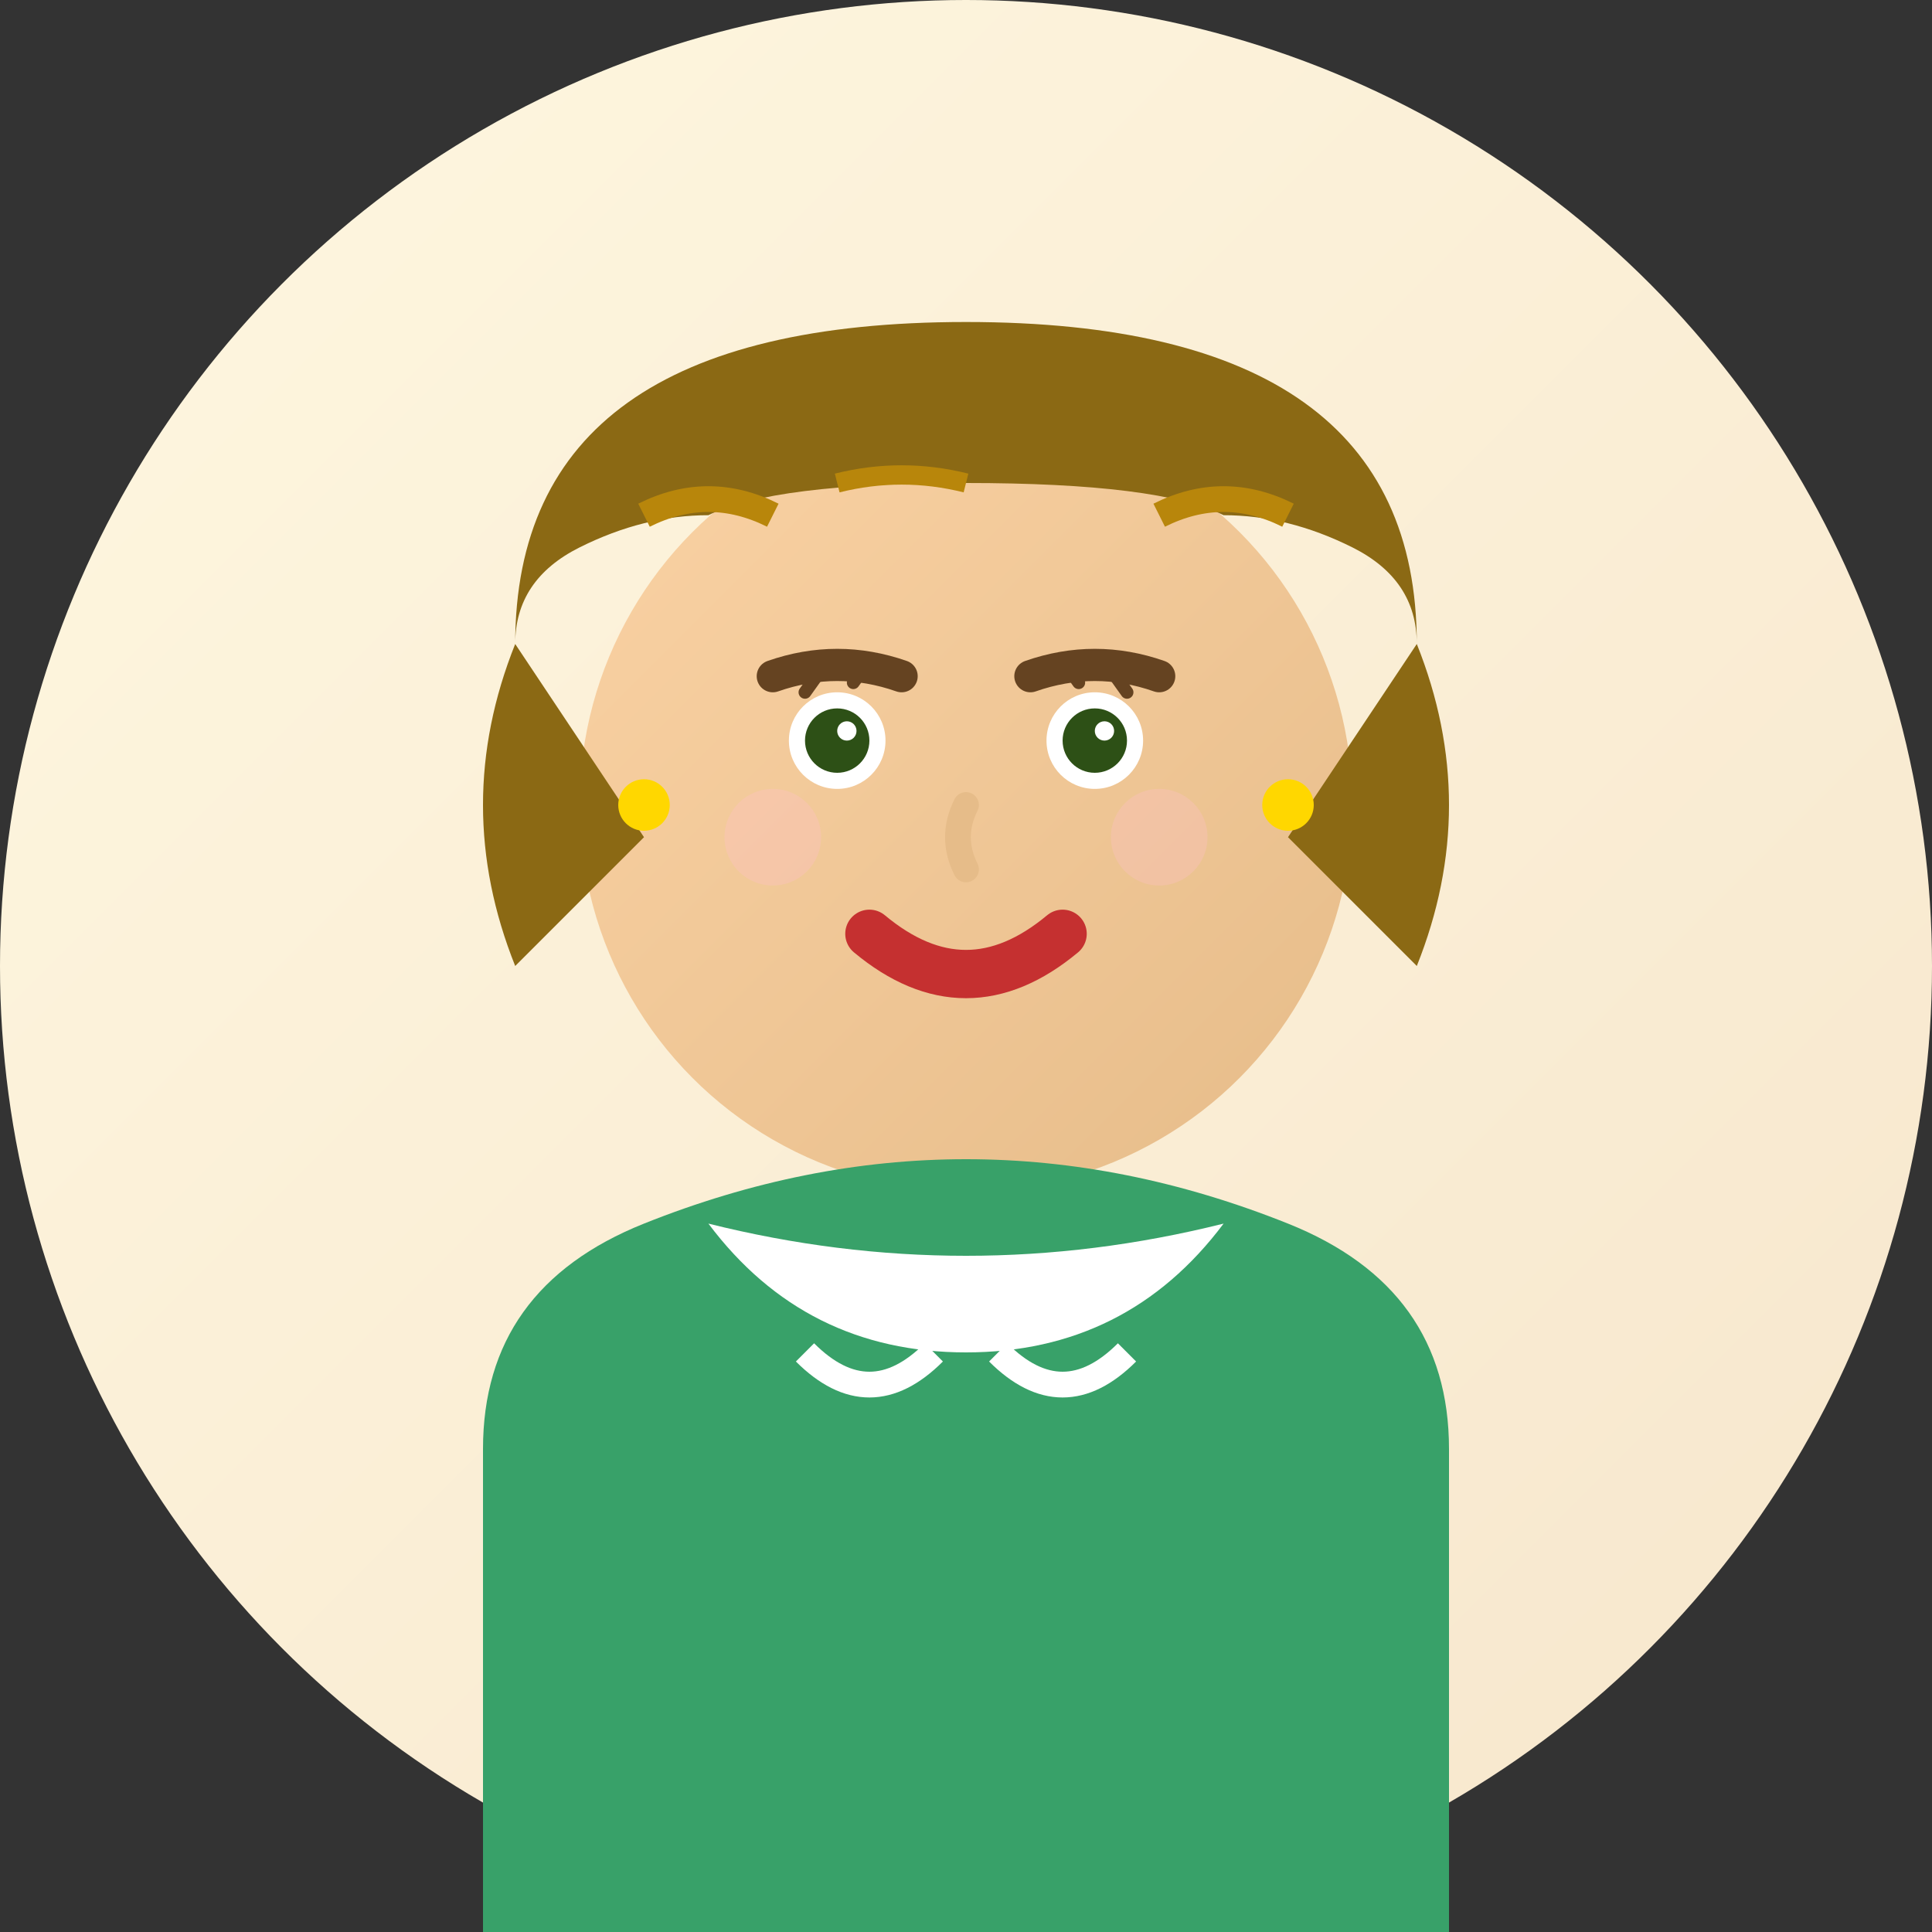 <svg width="60" height="60" viewBox="0 0 60 60" fill="none" xmlns="http://www.w3.org/2000/svg">
    <rect x="0" y="0" width="60" height="60" fill="#333333" stroke="none"/>
    <defs>
        <linearGradient id="avatarGradient3" x1="0%" y1="0%" x2="100%" y2="100%">
            <stop offset="0%" style="stop-color:#fef7e0;stop-opacity:1" />
            <stop offset="100%" style="stop-color:#f7e6cc;stop-opacity:1" />
        </linearGradient>
        <linearGradient id="skinGradient3" x1="0%" y1="0%" x2="100%" y2="100%">
            <stop offset="0%" style="stop-color:#fad2a4;stop-opacity:1" />
            <stop offset="100%" style="stop-color:#e6bc89;stop-opacity:1" />
        </linearGradient>
    </defs>
    
    <!-- Background circle -->
    <circle cx="30" cy="30" r="30" fill="url(#avatarGradient3)"/>
    
    <!-- Face -->
    <circle cx="30" cy="25" r="12" fill="url(#skinGradient3)"/>
    
    <!-- Hair (longer, styled) -->
    <path d="M16 20 Q16 10 30 10 Q44 10 44 20 Q44 18 42 17 Q40 16 38 16 Q36 15 30 15 Q24 15 22 16 Q20 16 18 17 Q16 18 16 20 Z" 
          fill="#8b6914"/>
    
    <!-- Hair flowing -->
    <path d="M16 20 Q14 25 16 30 Q18 28 20 26" fill="#8b6914"/>
    <path d="M44 20 Q46 25 44 30 Q42 28 40 26" fill="#8b6914"/>
    
    <!-- Eyes -->
    <circle cx="26" cy="23" r="1.5" fill="white"/>
    <circle cx="34" cy="23" r="1.5" fill="white"/>
    <circle cx="26" cy="23" r="1" fill="#2d5016"/>
    <circle cx="34" cy="23" r="1" fill="#2d5016"/>
    <circle cx="26.3" cy="22.7" r="0.3" fill="white"/>
    <circle cx="34.3" cy="22.7" r="0.3" fill="white"/>
    
    <!-- Eyelashes -->
    <path d="M25 21.5 L25.5 20.8" stroke="#654321" stroke-width="0.4" stroke-linecap="round"/>
    <path d="M26.5 21.2 L27 20.5" stroke="#654321" stroke-width="0.4" stroke-linecap="round"/>
    <path d="M33.5 21.2 L33 20.5" stroke="#654321" stroke-width="0.4" stroke-linecap="round"/>
    <path d="M35 21.5 L34.5 20.8" stroke="#654321" stroke-width="0.4" stroke-linecap="round"/>
    
    <!-- Eyebrows -->
    <path d="M24 21 Q26 20.3 28 21" stroke="#654321" stroke-width="1" fill="none" stroke-linecap="round"/>
    <path d="M32 21 Q34 20.3 36 21" stroke="#654321" stroke-width="1" fill="none" stroke-linecap="round"/>
    
    <!-- Nose -->
    <path d="M30 25 Q29.5 26 30 27" stroke="#e6bc89" stroke-width="0.8" fill="none" stroke-linecap="round"/>
    
    <!-- Mouth -->
    <path d="M27 29 Q30 31.5 33 29" stroke="#c53030" stroke-width="1.5" fill="none" stroke-linecap="round"/>
    
    <!-- Body/shoulders -->
    <path d="M15 45 Q15 40 20 38 Q25 36 30 36 Q35 36 40 38 Q45 40 45 45 L45 60 L15 60 Z" 
          fill="#38a169"/>
    
    <!-- Collar -->
    <path d="M22 38 Q30 40 38 38 Q35 42 30 42 Q25 42 22 38 Z" fill="white"/>
    
    <!-- Hair highlights -->
    <path d="M20 16 Q22 15 24 16" stroke="#b8860b" stroke-width="0.8" fill="none"/>
    <path d="M36 16 Q38 15 40 16" stroke="#b8860b" stroke-width="0.8" fill="none"/>
    <path d="M26 15 Q28 14.5 30 15" stroke="#b8860b" stroke-width="0.6" fill="none"/>
    
    <!-- Subtle cheek highlight -->
    <circle cx="24" cy="26" r="1.5" fill="#ffc0cb" opacity="0.3"/>
    <circle cx="36" cy="26" r="1.5" fill="#ffc0cb" opacity="0.3"/>
    
    <!-- Professional attire detail -->
    <rect x="28" y="42" width="4" height="18" fill="#38a169"/>
    <path d="M25 42 Q27 44 29 42" stroke="white" stroke-width="0.8" fill="none"/>
    <path d="M31 42 Q33 44 35 42" stroke="white" stroke-width="0.8" fill="none"/>
    
    <!-- Earrings -->
    <circle cx="20" cy="25" r="0.8" fill="#ffd700"/>
    <circle cx="40" cy="25" r="0.8" fill="#ffd700"/>
</svg>
